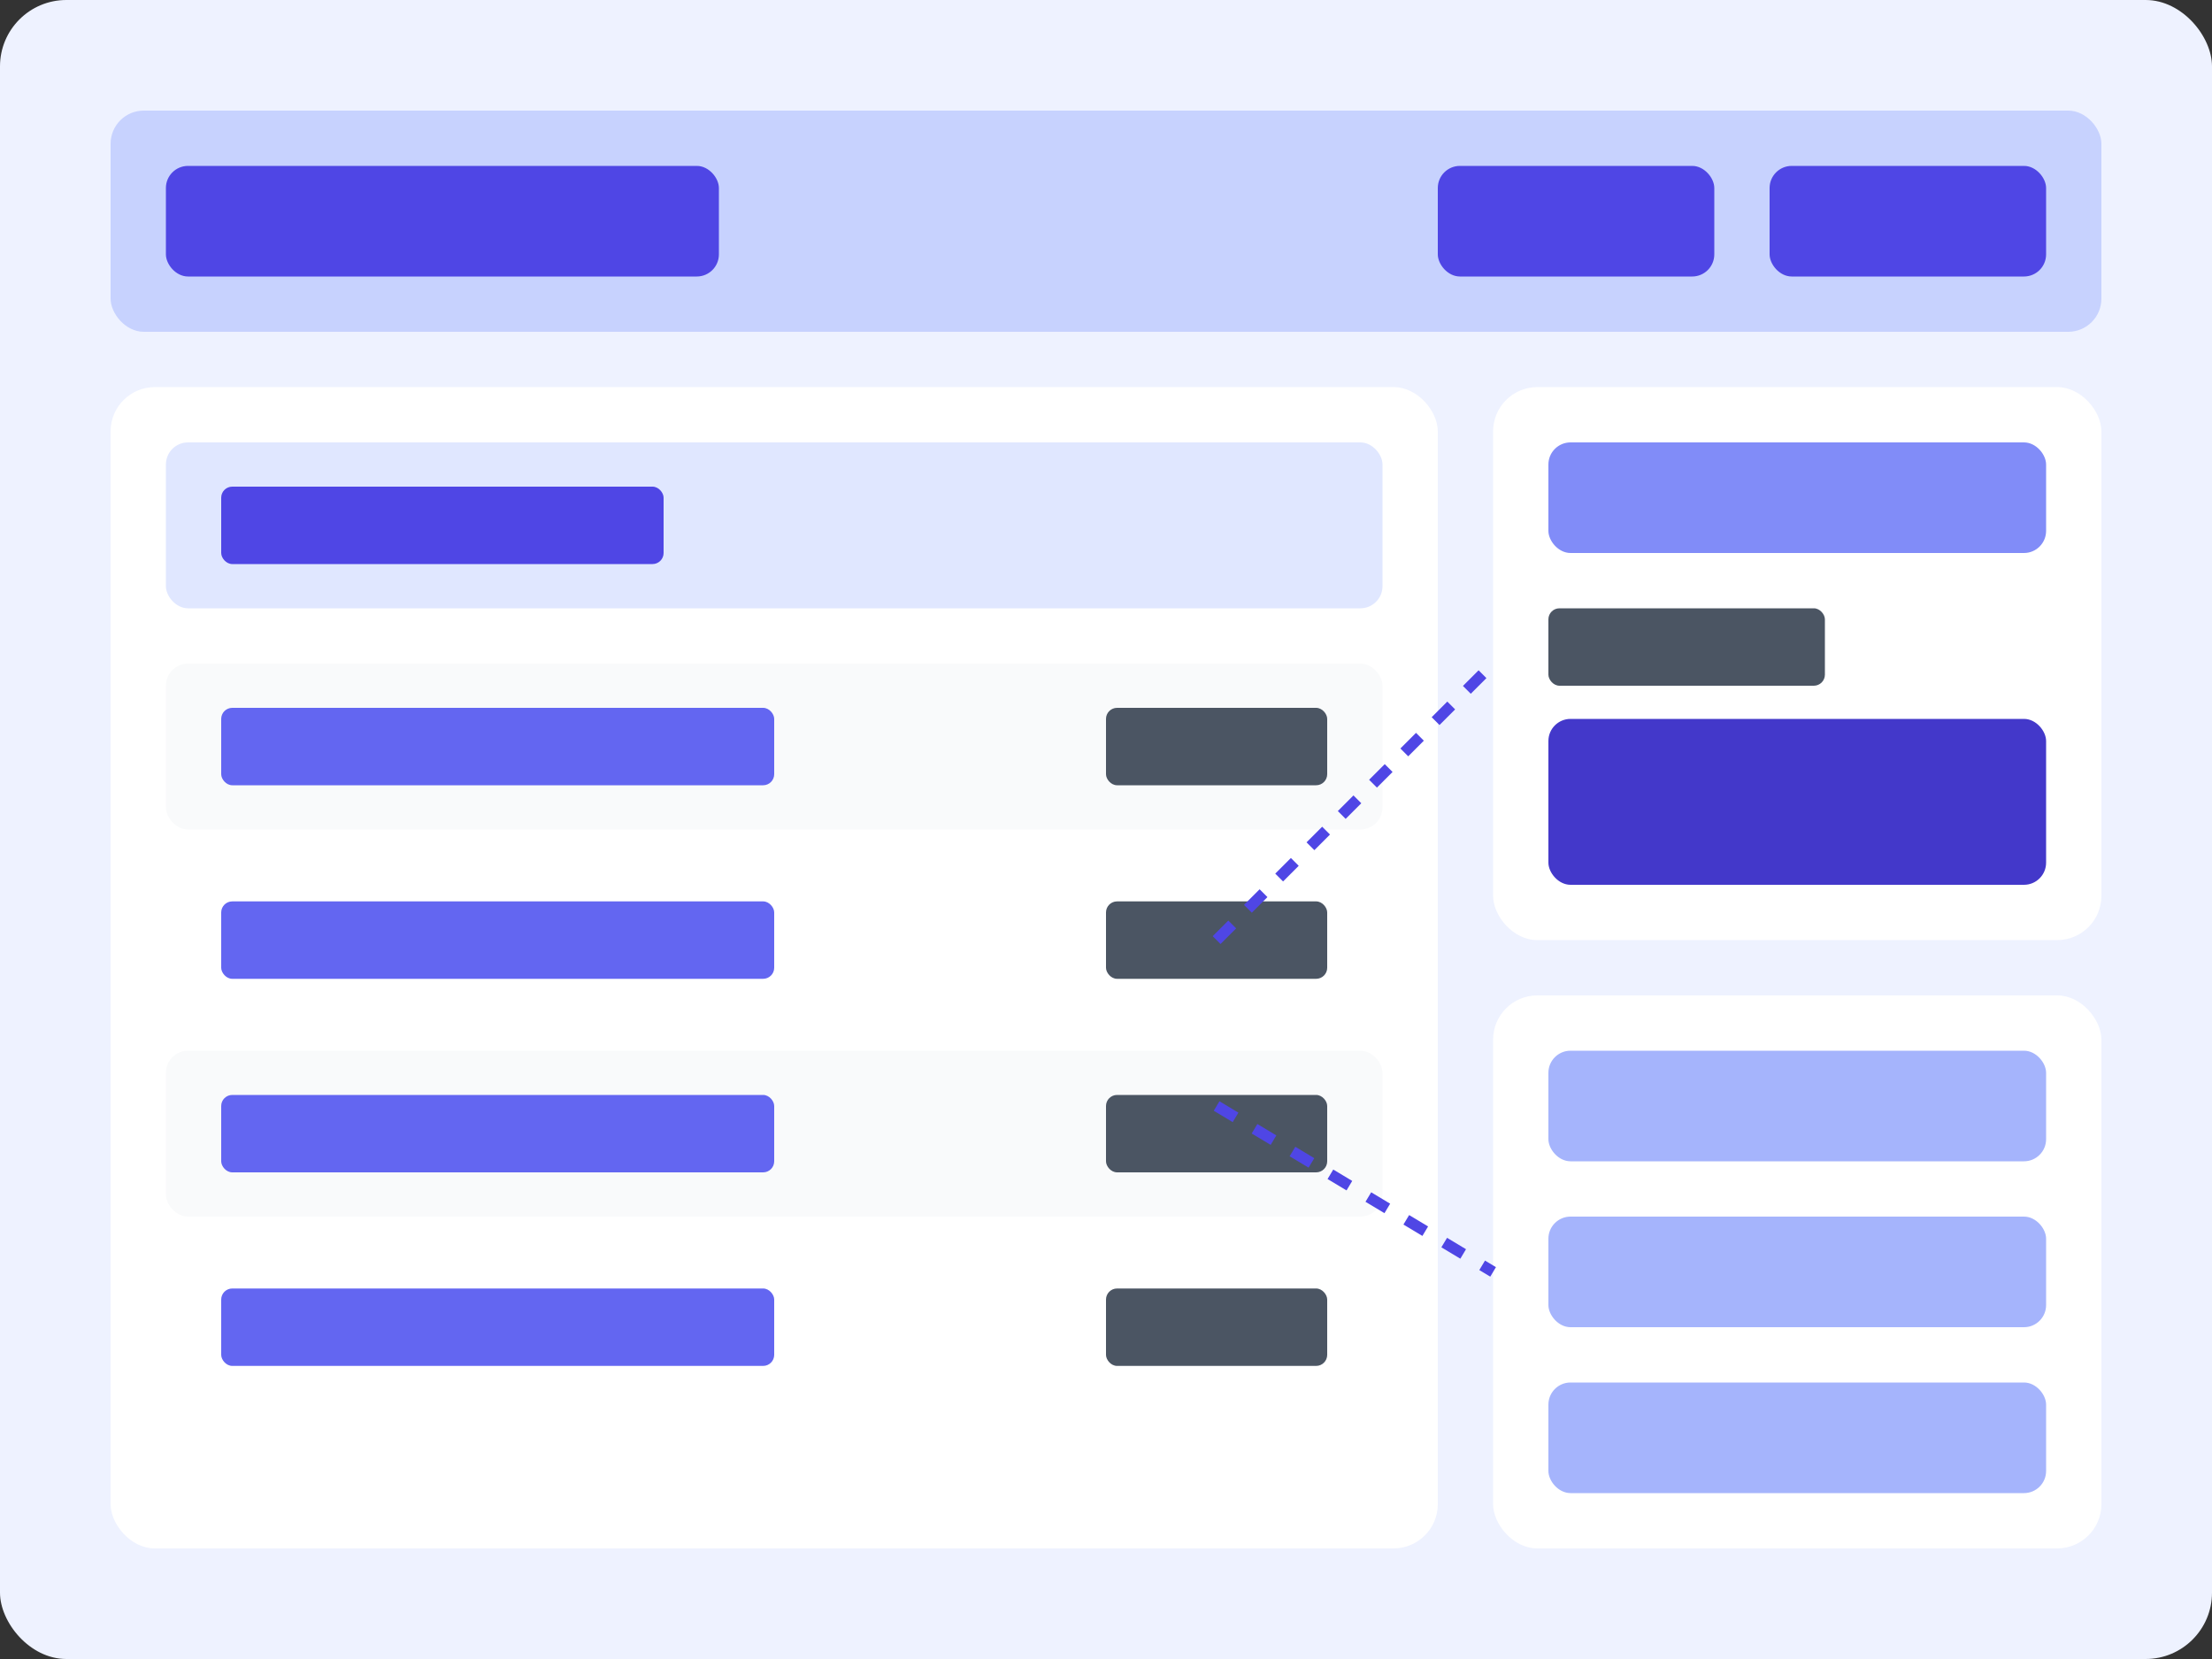 <svg width="100%" height="100%" viewBox="0 0 400 300" fill="none" xmlns="http://www.w3.org/2000/svg" class="w-full h-full"><rect x="0" y="0" width="400" height="300" fill="#333333" stroke="none"/><rect width="400" height="300" rx="12" fill="#EEF2FF"></rect><rect x="20" y="20" width="360" height="40" rx="6" fill="#C7D2FE"></rect><rect x="30" y="30" width="100" height="20" rx="4" fill="#4F46E5"></rect><rect x="260" y="30" width="50" height="20" rx="4" fill="#4F46E5"></rect><rect x="320" y="30" width="50" height="20" rx="4" fill="#4F46E5"></rect><rect x="20" y="70" width="240" height="210" rx="8" fill="#FFFFFF"></rect><rect x="30" y="80" width="220" height="30" rx="4" fill="#E0E7FF"></rect><rect x="40" y="88" width="80" height="14" rx="2" fill="#4F46E5"></rect><rect x="30" y="120" width="220" height="30" rx="4" fill="#F9FAFB"></rect><rect x="40" y="128" width="100" height="14" rx="2" fill="#6366F1"></rect><rect x="200" y="128" width="40" height="14" rx="2" fill="#4B5563"></rect><rect x="30" y="155" width="220" height="30" rx="4" fill="#FFFFFF"></rect><rect x="40" y="163" width="100" height="14" rx="2" fill="#6366F1"></rect><rect x="200" y="163" width="40" height="14" rx="2" fill="#4B5563"></rect><rect x="30" y="190" width="220" height="30" rx="4" fill="#F9FAFB"></rect><rect x="40" y="198" width="100" height="14" rx="2" fill="#6366F1"></rect><rect x="200" y="198" width="40" height="14" rx="2" fill="#4B5563"></rect><rect x="30" y="225" width="220" height="30" rx="4" fill="#FFFFFF"></rect><rect x="40" y="233" width="100" height="14" rx="2" fill="#6366F1"></rect><rect x="200" y="233" width="40" height="14" rx="2" fill="#4B5563"></rect><rect x="270" y="70" width="110" height="100" rx="8" fill="#FFFFFF"></rect><rect x="280" y="80" width="90" height="20" rx="4" fill="#818CF8"></rect><rect x="280" y="110" width="50" height="14" rx="2" fill="#4B5563"></rect><rect x="280" y="130" width="90" height="30" rx="4" fill="#4338CA"></rect><rect x="270" y="180" width="110" height="100" rx="8" fill="#FFFFFF"></rect><rect x="280" y="190" width="90" height="20" rx="4" fill="#A5B4FC"></rect><rect x="280" y="220" width="90" height="20" rx="4" fill="#A5B4FC"></rect><rect x="280" y="250" width="90" height="20" rx="4" fill="#A5B4FC"></rect><line x1="220" y1="170" x2="270" y2="120" stroke="#4F46E5" stroke-width="2" stroke-dasharray="4 4"></line><line x1="220" y1="200" x2="270" y2="230" stroke="#4F46E5" stroke-width="2" stroke-dasharray="4 4"></line></svg>